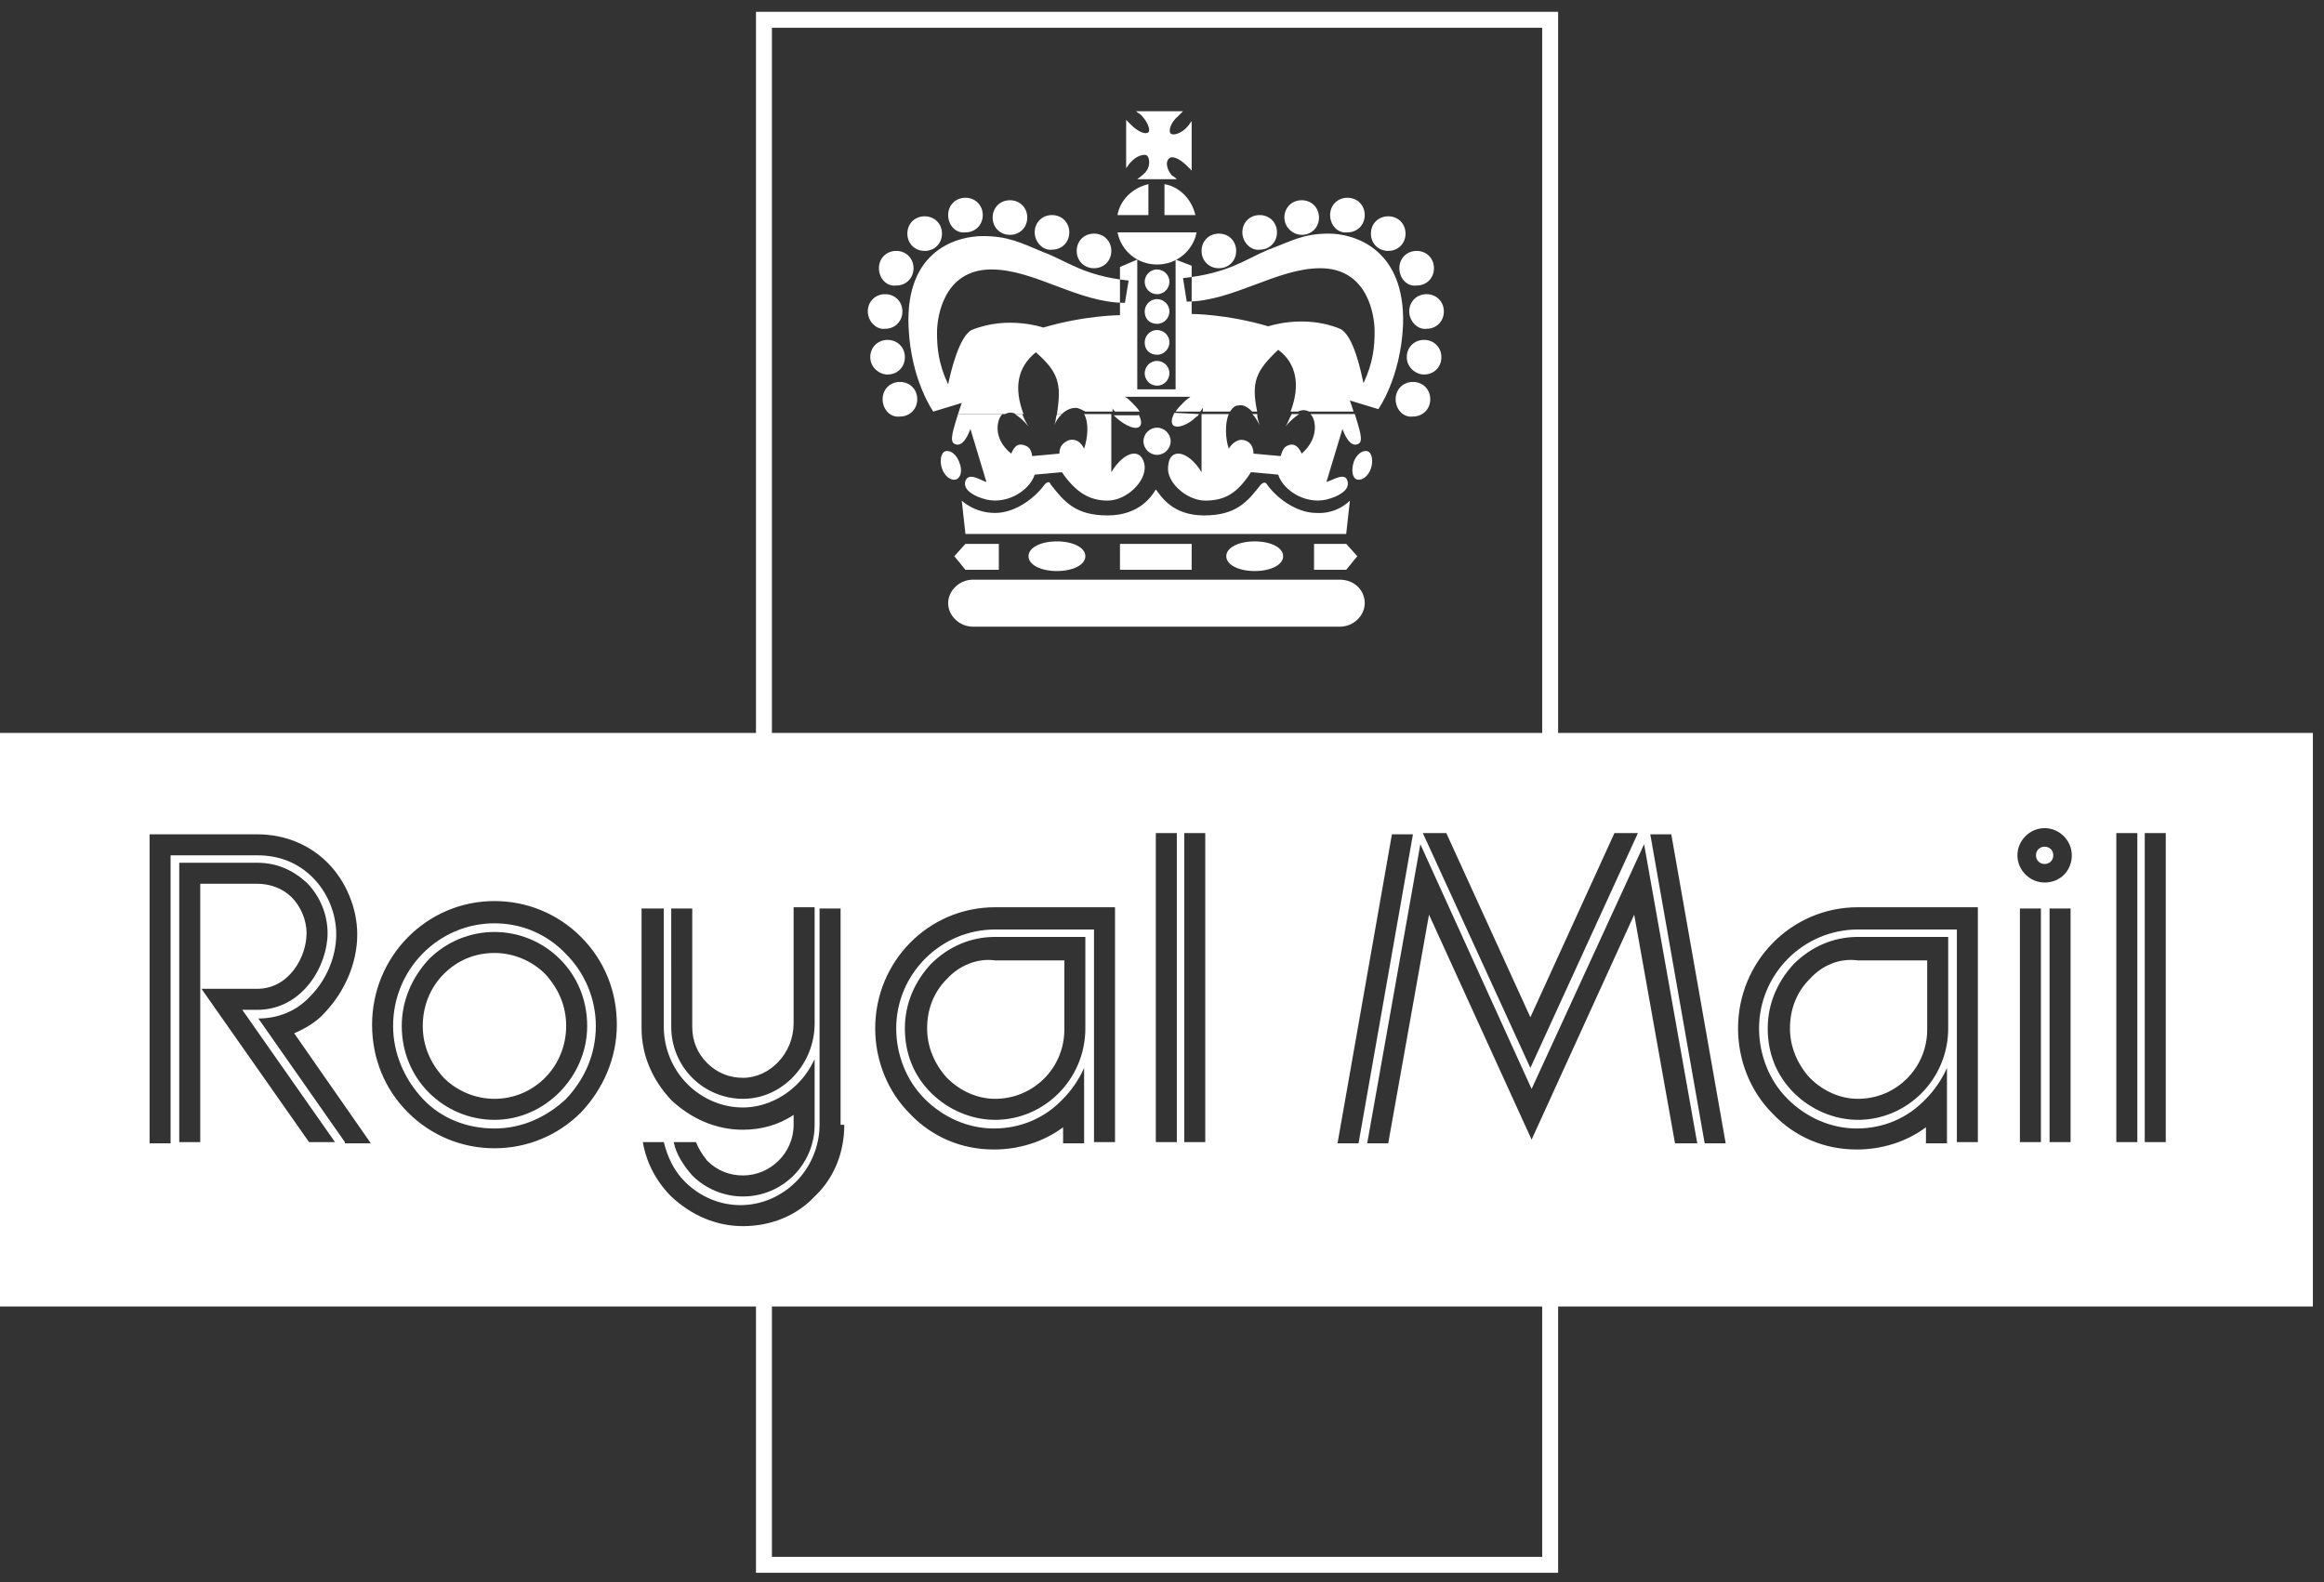 <svg height="128" viewBox="0 0 188 128" width="188" xmlns="http://www.w3.org/2000/svg"><rect x="0" y="0" width="188" height="128" fill="#333333" stroke="none"/><g fill="none" fill-rule="evenodd" transform="translate(0 1)"><path d="m0 58.3v46.4h187.1v-46.4zm117 8.1 6.8 14.9 6.8-14.9h1.9l-8.7 19-8.7-19zm-62.7 6.1h1.7v9.6c0 1.1.4 2.1 1.2 2.9s1.8 1.2 2.9 1.2c2.2 0 4.1-2 4.1-4.4v-9.4h1.7v9.4c0 3.3-2.6 6.1-5.8 6.1-1.5 0-3-.6-4.1-1.7s-1.7-2.6-1.7-4.1zm-29.3 18.9-8.7-12.4h4.5c2.6 0 4-2.6 4-4.5 0-1.1-.5-2.2-1.2-2.9s-1.7-1.1-2.8-1.1h-4.6v20.9h-1.7v-22.6h6.3c1.6 0 2.9.6 4 1.6 1.1 1.1 1.7 2.6 1.7 4.1 0 2.6-2 6.2-5.7 6.2h-1.2l7.5 10.7zm2.9 0-7-10c1.6 0 3.1-.6 4.2-1.8 1.3-1.3 2.1-3.2 2.1-5 0-1.7-.7-3.4-1.9-4.6s-2.7-1.8-4.5-1.8h-7v23.3h-1.7v-25h8.7c2.2 0 4.2.8 5.7 2.3s2.4 3.7 2.4 5.8c0 2.3-1 4.6-2.6 6.3-.7.8-1.6 1.3-2.5 1.7l6.2 8.9h-2.1zm19.1-2.4c-1.9 1.9-4.4 2.9-7 2.9s-5.1-1-7-2.9-2.9-4.4-2.9-7.1c0-5.5 4.4-10 9.9-10 2.6 0 5.1 1 7 2.9s2.9 4.4 2.9 7.1-1.1 5.2-2.9 7.1zm5-16.5h1.7v9.6c0 1.7.7 3.4 1.9 4.6s2.8 1.9 4.5 1.9c1.6 0 3.2-.7 4.4-1.9.6-.6 1-1.2 1.4-2v5.3c0 3.2-2.6 5.8-5.8 5.8-1.5 0-3-.6-4.1-1.7-.7-.8-1.3-1.7-1.5-2.7h1.8c.2.5.5 1 .9 1.5.8.8 1.8 1.2 2.9 1.2 2.2 0 4.1-1.8 4.1-4.1v-.8c-1.2.8-2.6 1.2-4.1 1.2-2.2 0-4.2-.9-5.8-2.4-1.5-1.6-2.4-3.6-2.4-5.8v-9.7zm16.3 17.5c0 2.2-.8 4.3-2.4 5.8-1.5 1.6-3.6 2.4-5.8 2.4s-4.2-.9-5.8-2.4c-1.2-1.2-2-2.7-2.3-4.4h1.7c.3 1.2.8 2.3 1.7 3.2 1.2 1.2 2.8 1.9 4.5 1.9s3.3-.7 4.5-1.9 1.9-2.9 1.9-4.6v-17.5h1.7v17.5zm19.5-7.8c0 4.1-3.3 7.4-7.3 7.4-1.9 0-3.8-.8-5.2-2.2s-2.1-3.2-2.1-5.2.8-3.8 2.1-5.2c1.4-1.4 3.2-2.2 5.2-2.2h7.3zm2.4 9.2h-1.7v-17.2h-8c-4.4 0-8 3.6-8 8 0 2.1.8 4.2 2.3 5.7s3.5 2.4 5.6 2.4 4.1-.8 5.6-2.4c.7-.7 1.3-1.6 1.7-2.5v6.1h-1.7v-1.3c-1.6 1.2-3.6 1.8-5.6 1.8-2.6 0-5-1-6.8-2.9-1.8-1.8-2.8-4.3-2.8-6.9 0-5.4 4.3-9.8 9.7-9.8h9.7zm5 0h-1.7v-25h1.7zm2.3 0h-1.7v-25h1.7zm10.7.1 4.4-25h1.7l-4.4 25zm27.3 0-3.3-18.5-8.3 18.2-8.3-18.2-3.3 18.5h-1.7l4.3-24.2 9 19.8 9.1-19.8 4.3 24.2zm2.4 0-4.4-25h1.7l4.4 25zm19.7-9.3c0 4.1-3.3 7.4-7.3 7.4-1.9 0-3.8-.8-5.2-2.2s-2.1-3.2-2.1-5.2.8-3.8 2.1-5.2c1.4-1.4 3.2-2.2 5.2-2.2h7.3zm2.4 9.2h-1.7v-17.2h-8c-4.4 0-8 3.6-8 8 0 2.1.8 4.2 2.3 5.7s3.5 2.4 5.6 2.4 4.1-.8 5.6-2.4c.7-.7 1.3-1.6 1.7-2.5v6.1h-1.7v-1.3c-1.6 1.2-3.6 1.8-5.6 1.8-2.6 0-5-1-6.8-2.9-1.8-1.8-2.8-4.3-2.8-6.9 0-5.4 4.3-9.8 9.7-9.8h9.7zm5.1 0h-1.7v-18.9h1.7zm2.4 0h-1.7v-18.9h1.7zm-2.1-21c-1.2 0-2.2-1-2.2-2.2s1-2.2 2.2-2.2 2.2 1 2.2 2.2-.9 2.2-2.2 2.2zm7.5 21h-1.7v-25h1.7zm2.3 0h-1.7v-25h1.7z" fill="#fff"/><path d="m125.4 98.2v27.4h-63.6v-24.2m0-33.5v-67.3h63.6v68.1" stroke="#fff" stroke-width="1.289"/><g fill="#fff"><path d="m92 13.5h3.2c-.1-.1-.2-.2-.4-.3-.5-.6-.5-1.2-.2-1.4.2-.2.8 0 1.4.6l.4.4v-4c-.1.1-.2.3-.3.4-.5.6-1.2.8-1.4.6s0-.9.6-1.4l.4-.4h-3.8c.1.1.3.2.4.3.5.5.8 1.2.6 1.4s-.8 0-1.4-.6l-.4-.4v3.9c.1-.1.2-.3.3-.4.5-.6 1.2-.8 1.4-.6s.3.9-.2 1.4c-.3.3-.5.4-.6.5zm-1.6 4.3c.3 1.5 1.6 2.6 3.2 2.6s2.9-1.1 3.2-2.6zm6.3-1.4c-.3-1.3-1.3-2.3-2.5-2.5v2.5zm-3.8-2.5c-1.3.3-2.3 1.3-2.5 2.5h2.5zm-.3 7.9c0-.5.4-1 1-1 .5 0 1 .4 1 1 0 .5-.4 1-1 1s-1-.5-1-1zm0 2.4c0-.5.4-1 1-1 .5 0 1 .4 1 1 0 .5-.4 1-1 1s-1-.4-1-1zm0 2.5c0-.5.4-1 1-1 .5 0 1 .4 1 1 0 .5-.4 1-1 1s-1-.4-1-1zm0 2.5c0-.5.4-1 1-1 .5 0 1 .4 1 1 0 .5-.4 1-1 1s-1-.5-1-1zm-.1 5.5c0-.6.5-1.1 1.1-1.1s1.1.5 1.1 1.1-.5 1.1-1.1 1.1-1.1-.5-1.1-1.1zm17.3 3.1c.4.1.9-.3 1.1-.9s.1-1.3-.3-1.4-.9.3-1.1.9c-.2.7-.1 1.3.3 1.4zm-32.5 0c-.4.1-.9-.3-1.1-.9s-.1-1.3.3-1.4.9.3 1.1.9c.3.7.1 1.3-.3 1.4zm19.9-18.5c0-.8.6-1.4 1.4-1.4s1.4.6 1.4 1.4-.6 1.4-1.4 1.4-1.4-.6-1.4-1.4zm3.3-1.5c0-.8.6-1.4 1.4-1.4s1.4.6 1.4 1.4-.6 1.4-1.4 1.4c-.7.1-1.4-.6-1.4-1.4zm3.4-1.2c0-.8.6-1.4 1.4-1.4s1.4.6 1.4 1.4-.6 1.4-1.4 1.4c-.7 0-1.4-.6-1.4-1.4zm3.7-.2c0-.8.6-1.4 1.4-1.4s1.4.6 1.4 1.4-.6 1.4-1.4 1.4c-.8.1-1.4-.6-1.4-1.4zm3.3 1.5c0-.8.6-1.4 1.4-1.4s1.4.6 1.4 1.4-.6 1.4-1.4 1.4-1.4-.6-1.4-1.4zm2.3 2.8c0-.8.6-1.4 1.4-1.4s1.4.6 1.4 1.4-.6 1.4-1.4 1.4c-.8.1-1.4-.6-1.4-1.4zm.8 3.5c0-.8.6-1.4 1.4-1.4s1.4.6 1.4 1.4-.6 1.4-1.4 1.4c-.7.1-1.4-.6-1.4-1.4zm-.2 3.7c0-.8.6-1.4 1.4-1.4s1.4.6 1.4 1.4-.6 1.4-1.4 1.4c-.7 0-1.4-.6-1.4-1.4zm-.9 3.4c0-.8.6-1.4 1.4-1.4s1.4.6 1.4 1.4-.6 1.4-1.4 1.4c-.8.1-1.4-.6-1.4-1.4zm-25.8-12c0-.8.6-1.4 1.4-1.4s1.4.6 1.4 1.4-.6 1.4-1.4 1.4-1.4-.6-1.4-1.4zm-3.4-1.5c0-.8.6-1.4 1.4-1.4s1.4.6 1.4 1.4-.6 1.4-1.4 1.4c-.7.1-1.4-.6-1.4-1.4zm-3.4-1.2c0-.8.6-1.4 1.4-1.4s1.4.6 1.4 1.4-.6 1.4-1.4 1.4-1.4-.6-1.4-1.4zm-3.6-.2c0-.8.6-1.4 1.4-1.4s1.4.6 1.4 1.4-.6 1.4-1.4 1.4c-.8.1-1.4-.6-1.4-1.4zm-3.3 1.5c0-.8.6-1.4 1.4-1.4s1.4.6 1.4 1.4-.6 1.4-1.4 1.4-1.4-.6-1.4-1.4zm-2.3 2.8c0-.8.6-1.4 1.4-1.4s1.4.6 1.4 1.4-.6 1.4-1.4 1.4c-.8.1-1.4-.6-1.4-1.4zm-.9 3.5c0-.8.6-1.4 1.4-1.4s1.4.6 1.4 1.4-.6 1.4-1.4 1.4c-.7.1-1.4-.6-1.4-1.4zm.2 3.7c0-.8.6-1.4 1.4-1.4s1.4.6 1.4 1.4-.6 1.4-1.4 1.4c-.7 0-1.4-.6-1.4-1.4zm1 3.4c0-.8.6-1.4 1.4-1.4s1.4.6 1.4 1.4-.6 1.4-1.4 1.4c-.8.1-1.4-.6-1.4-1.4z"/><path d="m81.1 32.5c-.4.3-.9 1.9.7 3.2.3-.7.6-.8 1-.7.3.1.6.2.7.9l2.2-.2c0-.6.3-.9.8-1.1.5-.1.9.1 1.2.7.3-.9.4-2.1 0-2.8h2.2v4.7c1.1-1.8 2.5-2 2.7-.5.1 1.3-1.5 2.8-3 2.8s-2.6-.7-3.7-2.3l-2.2.2c-.4 1.3-2.4 2.6-4.3 1.9-.9-.3-1.5-.8-1.3-1.4.3-.7 1.1-.1 1.7.1 0 0-.9-3-1.3-4.3-.1.3-.6 1.6-1.3 1.2-.4-.2-.1-1.1.3-2.4zm1.6 0c.1.3.3.7.5 1-.4-.5-.8-.8-1.1-1zm3.2 0c-.3.3-.5.6-.6.9.1-.3.1-.6.2-.9zm6.2 0c.2.4.3.8.1 1-.3.3-1.1 0-1.9-.7l-.2-.2h2zm4.9 0c-.1.1-.1.2-.2.2-.7.7-1.6 1-1.9.7-.2-.2-.1-.6.1-1zm2.4 0c-.3.7-.3 1.9 0 2.8.3-.5.8-.8 1.2-.7.5.1.8.5.8 1.1l2.2.2c.2-.7.4-.8.7-.9s.7 0 1 .7c1.5-1.3 1.1-2.9.7-3.2h3.6c.4 1.3.7 2.2.3 2.4-.7.4-1.2-.9-1.3-1.2-.4 1.3-1.3 4.3-1.3 4.3.6-.2 1.5-.8 1.7-.1.2.6-.4 1.1-1.3 1.4-1.9.7-3.9-.6-4.3-1.9l-2.2-.2c-1.1 1.7-2.1 2.3-3.7 2.3-1.5 0-3.2-1.5-3-2.8.1-1.5 1.6-1.3 2.7.5v-4.7zm2.3 0c0 .3.1.6.2.9-.1-.2-.3-.6-.6-.9zm3.4 0c-.3.2-.7.5-1.1 1 .2-.3.3-.7.5-1z"/><path d="m77.5 32.5.3-.9-2.3.7s-1.8-2.5-2-6.8c-.3-6.4 4.1-7.4 6-7.4 2 0 3 .5 4.9 1.3 1.9.7 3.2 1.9 6.9 2.3l-.3 1.8c-3.8 0-7.3-2.7-10.8-2.7-3.9 0-4.4 3.9-4.4 5.1s.1 2.5.9 4.2c.2-1 .9-3.9 1.9-4.4 2.9-1.2 5.8-.2 5.8-.2 3.4-1 6.2-1 6.2-1v-3.9l1.4-.6v10.5h3.1v-10.5l1.3.5v3.9s2.8 0 6.2 1c0 0 2.9-1 5.8.2 1.1.5 1.7 3.5 1.9 4.4.8-1.7.9-3 .9-4.2s-.5-5.1-4.4-5.1c-3.5 0-7.1 2.7-10.8 2.7l-.3-1.9c3.7-.4 5-1.5 6.9-2.3 1.9-.7 2.8-1.3 4.9-1.3 1.9 0 6.2 1.1 6 7.4-.2 4.3-2 6.8-2 6.8l-2.3-.7.3.9h-3.6c-.2-.1-.5-.2-.9 0h-.6c.8-2.1.5-3.9-1-5-1.8 1.7-2.2 2.6-1.7 5h-.4c-.3-.3-.7-.6-1.1-.5-.3 0-.5.2-.7.5h-2.2v-.3c-.1.1-.1.2-.2.3h-2c.2-.3.4-.5.7-.8.2-.2.4-.3.5-.4h-5.3c.2.1.4.3.5.4.3.3.5.5.7.8h-2c-.1-.1-.2-.2-.2-.3v.3h-2.2c-.2-.1-.5-.3-.8-.3-.4 0-.8.2-1.1.5h-.4c.4-2.5.1-3.4-1.7-5-1.5 1.2-1.8 2.9-1 5h-.6c-.4-.2-.7-.1-.9 0zm31.4 9.7.3-2.7s-1 1.1-2.7 1c-1.7 0-3.3-1.3-4-2.3-.1-.2-.3-.2-.5 0-1.1 1.4-2 2.5-4.6 2.5s-3.5-1.6-3.9-2.1c-.3.5-1.3 2.1-3.9 2.1s-3.5-1.1-4.6-2.5c-.1-.3-.3-.2-.5 0-.7 1-2.3 2.3-4 2.3s-2.7-1-2.7-1l.3 2.7zm-30.2 7.5c-1.1 0-2-.9-2-1.9s.9-1.9 2-1.9h29.7c1.1 0 2 .8 2 1.9 0 1-.9 1.9-2 1.9zm2.1-4.6v-2.1h-2.7l-.9 1 .9 1.1zm2.4-1.1c0-.7 1-1.2 2.3-1.2s2.3.5 2.3 1.2-1 1.2-2.3 1.2-2.3-.5-2.3-1.2zm23.1 1.1v-2.1h2.6l.9 1-.9 1.1zm-7.1-1.1c0-.7 1-1.2 2.3-1.2s2.3.5 2.3 1.2-1 1.2-2.3 1.2-2.3-.5-2.3-1.2zm-8.6-1h5.8v2.1h-5.8z"/><g transform="translate(31 67)"><path d="m45.6 11.2c-1.1 1.1-1.6 2.5-1.6 4s.6 2.9 1.6 4c1.1 1.1 2.5 1.7 3.9 1.7 3.1 0 5.6-2.5 5.6-5.6v-5.6h-5.6c-1.4-.2-2.9.4-3.9 1.5zm69.8 0c-1.1 1.1-1.6 2.5-1.6 4s.6 2.9 1.6 4c1.1 1.1 2.5 1.7 3.9 1.7 3.1 0 5.6-2.5 5.6-5.6v-5.6h-5.6c-1.5-.2-2.9.4-3.9 1.5zm19-10.7c-.4 0-.7.3-.7.7s.3.7.7.7.7-.3.7-.7-.3-.7-.7-.7zm-125.4 8.6c-1.6 0-3 .6-4.1 1.7s-1.7 2.6-1.7 4.2.6 3 1.7 4.2c1.1 1.1 2.6 1.7 4.1 1.7 3.2 0 5.8-2.6 5.8-5.9 0-1.6-.6-3-1.7-4.2-1.1-1.1-2.6-1.7-4.1-1.7z"/><path d="m9 6.7c-4.5 0-8.2 3.7-8.2 8.3 0 2.2.9 4.3 2.4 5.9s3.6 2.4 5.8 2.4 4.2-.9 5.8-2.4c1.5-1.6 2.4-3.6 2.4-5.9 0-2.2-.9-4.3-2.4-5.8-1.6-1.7-3.7-2.5-5.8-2.5zm0 15.9c-2 0-3.9-.8-5.3-2.2s-2.2-3.3-2.2-5.4c0-2 .8-3.9 2.2-5.4 1.4-1.4 3.3-2.2 5.3-2.2s3.9.8 5.3 2.2 2.2 3.3 2.2 5.4c0 4.1-3.4 7.6-7.5 7.6z"/></g></g></g></svg>